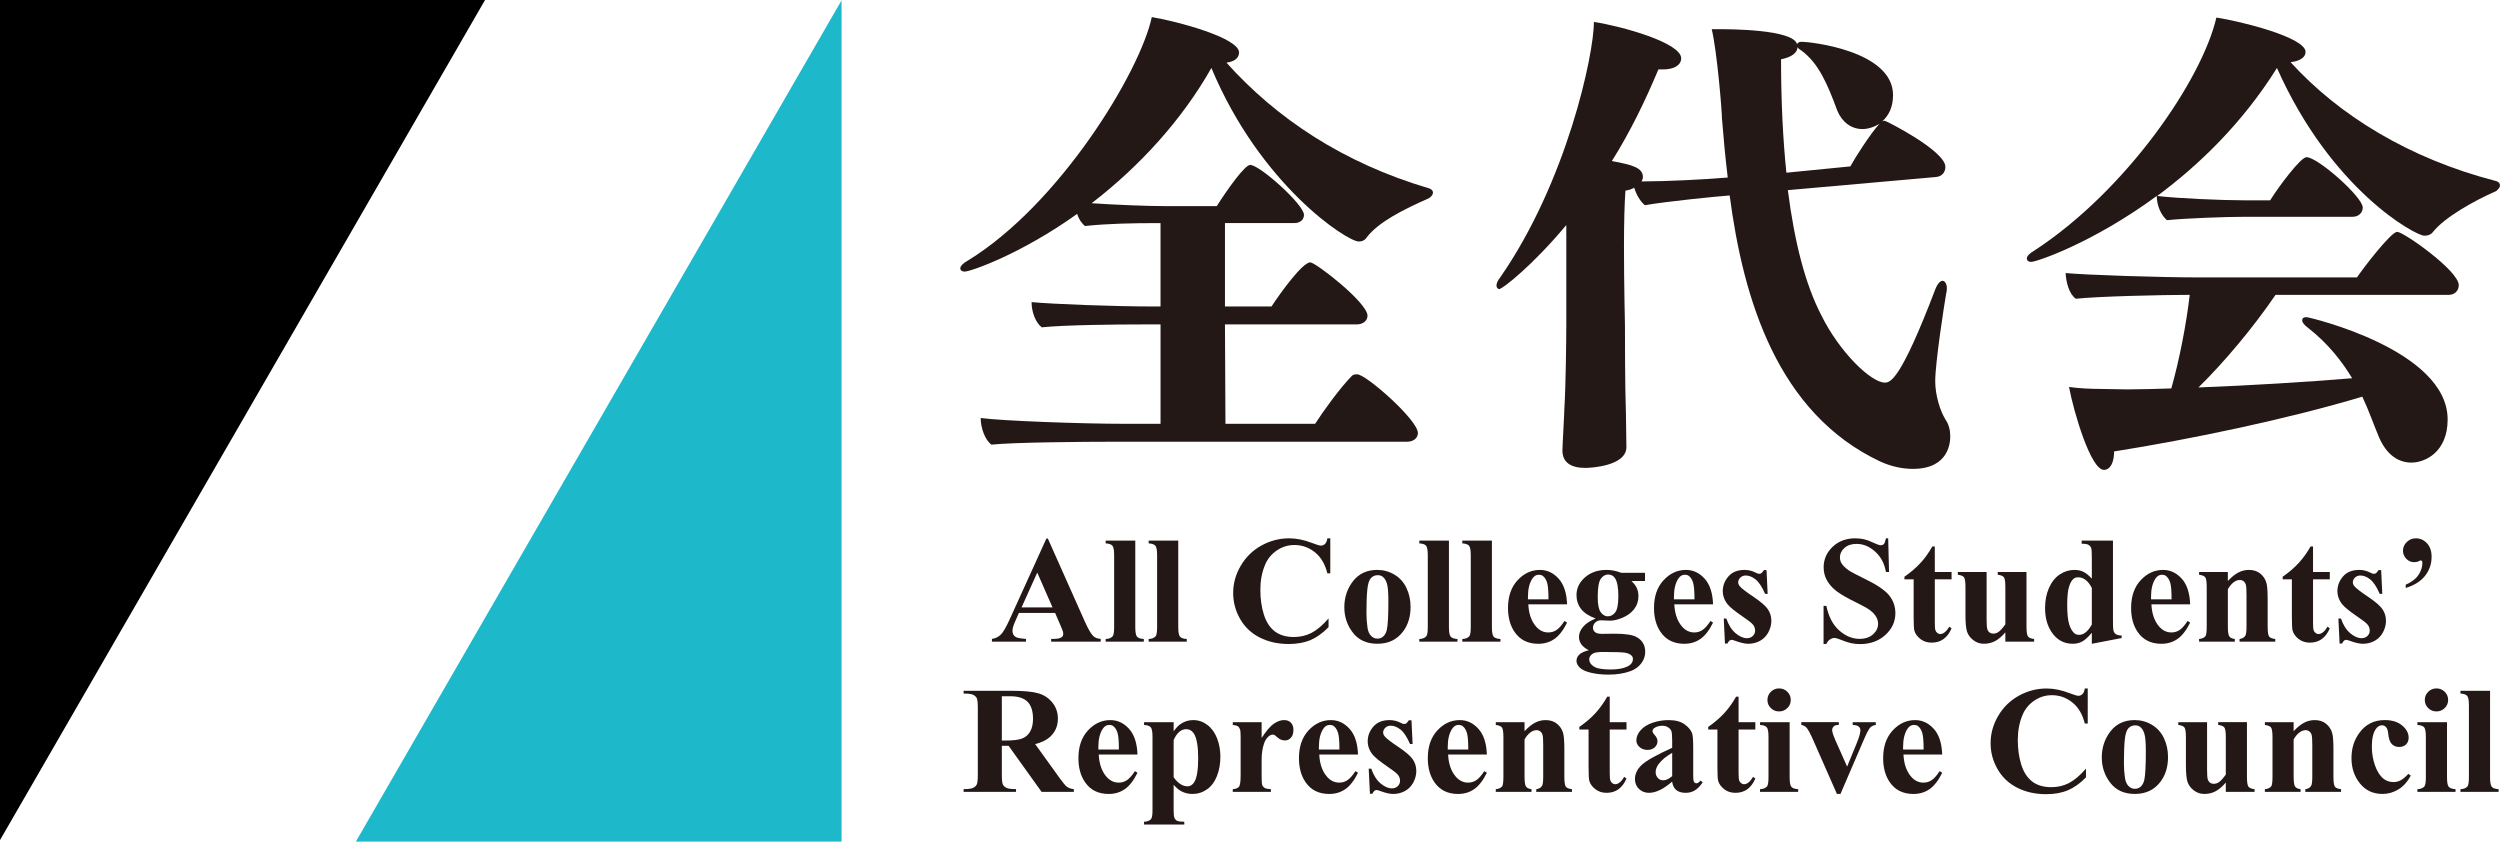 <?xml version="1.0" encoding="UTF-8"?><svg id="_レイヤー_2" xmlns="http://www.w3.org/2000/svg" viewBox="0 0 2145.67 722.3"><defs><style>.cls-1{fill:#1eb8cb;}.cls-2{fill:#231815;}</style></defs><g id="Layer_1"><g><g><polygon points="0 0 0 721.04 416.29 0 0 0"/><polygon class="cls-1" points="722.3 .27 305.44 722.3 722.3 722.3 722.3 .27"/></g><g><g><path class="cls-2" d="M954.44,379.13c-21.64,0-84.05,.42-103.6,2.5-5.41-4.16-9.15-14.15-9.15-22.88,17.89,2.5,87.37,4.99,123.15,4.99h31.21v-85.29h-16.23c-21.64,0-66.16,.42-85.71,2.5-5.41-4.16-8.74-13.31-8.74-21.64,17.89,1.66,69.9,3.74,105.68,3.74h4.99v-71.56h-2.91c-20.81,0-42.86,.42-62,2.5-2.91-2.5-5.41-6.24-6.66-10.4-48.26,34.53-91.53,49.51-96.53,49.51-1.25,0-3.75-.42-3.75-2.91,0-1.66,2.08-4.16,6.66-6.66,78.64-48.26,147.7-161.85,157.69-208.87,22.47,3.75,74.89,17.89,74.89,30.37,0,4.58-3.74,7.9-10.82,8.74,42.86,47.85,100.27,86.13,173.5,107.76,1.67,.42,3.74,1.66,3.74,3.74s-2.08,4.16-3.74,4.99c-21.64,9.57-43.27,20.39-53.26,33.7-1.67,2.5-4.16,3.33-6.66,3.33-9.99,0-84.46-48.26-126.49-148.95-24.96,44.1-61.16,84.05-102.77,116.08,18.31,1.25,46.6,2.5,64.08,2.5h43.27c9.57-14.98,24.13-35.37,28.71-35.37,8.32,0,46.18,34.12,46.18,42.85,0,4.16-3.33,7.07-8.32,7.07h-59.5v71.56h39.94c7.91-12.07,26.63-37.86,33.29-37.86,4.58,0,49.1,34.53,49.1,45.77,0,4.58-4.16,7.49-9.16,7.49h-113.17l.42,85.29h76.97c6.66-10.4,21.63-31.21,31.62-41.19,1.25-1.25,2.91-1.25,4.57-1.25,7.49,0,52.01,39.11,52.01,50.34,0,4.58-4.16,7.49-9.15,7.49h-253.39Z"/><path class="cls-2" d="M1534.45,163.19c5.83,45.35,14.98,80.72,28.71,107.35,15.81,32.04,42.86,57.83,54.51,57.83,4.57,0,13.31-1.25,43.27-79.89,2.08-5.41,4.58-7.49,6.24-7.49s3.75,2.08,3.75,6.24c0,.83,0,2.5-.42,3.74-1.67,9.15-9.57,60.33-9.57,76.14,0,12.07,4.16,25.38,8.74,32.87,2.91,4.16,4.16,9.15,4.16,14.56,0,4.58-.83,27.88-32.04,27.88-9.15,0-18.72-2.08-27.88-6.24-88.62-41.61-117.75-139.8-129.4-228.42-11.65,.83-52.84,4.99-72.81,8.32-4.16-3.33-7.49-9.57-9.16-14.98-2.08,1.25-4.58,2.08-7.49,2.5-.83,10.82-1.25,29.12-1.25,47.85,0,32.87,.83,67.4,.83,67.4,0,9.99,0,52.01,.83,75.73,0,3.74,.42,24.55,.42,29.12,0,16.23-30.37,17.89-35.36,17.89-12.07,0-19.56-4.58-19.56-14.98,0-3.75,1.66-32.04,1.66-35.78,1.25-19.14,1.67-61.58,1.67-71.98v-85.71c-29.13,34.95-54.92,54.92-57.42,54.92-1.66,0-2.5-1.67-2.5-2.91,0-1.66,.83-4.16,2.91-6.66,57.42-82.38,80.72-191.81,80.72-219.68,24.13,3.74,74.89,17.89,74.89,31.2,0,6.24-6.66,9.57-15.39,9.57h-4.16c-10.82,25.8-23.71,52.84-39.94,78.64,17.89,3.33,26.63,5.82,26.63,13.73,0,1.25-.42,2.5-1.25,3.74h2.08c19.14,0,52.42-1.66,71.98-3.33-2.08-17.47-3.74-34.95-4.99-51.18,0-6.24-4.16-57-8.74-76.14h5.41c9.15,0,64.49,0,67.82,12.9,.42-1.25,1.67-2.08,4.16-2.08,6.66,0,78.22,7.49,78.22,45.77,0,10.4-3.75,17.47-9.16,22.47,.83-.42,1.25-.42,2.08-.42,1.25,0,52.01,25.8,52.01,39.53,0,4.16-2.49,8.32-8.32,8.74l-126.9,11.23Zm53.67-20.39c3.75-7.07,17.06-27.88,24.97-36.61-4.58,2.91-9.99,4.58-14.56,4.58-9.57,0-17.48-5.82-21.64-15.81-8.74-23.72-16.23-40.78-30.79-51.59-2.08-1.25-2.91-2.08-3.33-2.91,0,4.58-4.99,8.74-14.15,10.4,0,36.61,1.67,69.07,4.58,97.36l54.92-5.41Z"/><path class="cls-2" d="M1926.4,186.07c-15.39,0-50.76,1.25-66.57,2.91-4.99-4.16-8.74-12.48-8.74-20.8-54.92,40.36-103.19,56.59-107.76,56.59-1.25,0-3.75-.42-3.75-2.91,0-2.08,2.5-4.58,6.24-6.66,79.05-51.59,143.96-146.46,156.44-200.13,21.63,3.33,76.55,17.06,76.55,29.54,0,4.58-4.99,7.91-12.9,8.74,41.61,45.77,101.94,82.8,176,101.94,2.08,.42,3.74,1.66,3.74,4.16,0,1.25-1.66,3.33-3.33,4.58-19.97,8.74-44.52,22.88-54.09,34.95-2.08,2.91-5.41,3.33-7.49,3.33-7.49,0-79.89-39.11-126.49-143.96-29.95,47.85-67.4,83.63-102.77,109.84,17.06,2.08,55.75,3.74,74.89,3.74h22.05c7.49-12.07,26.21-37.03,31.2-37.03,9.57,0,48.26,34.12,48.26,43.27,0,4.16-3.33,7.9-8.74,7.9h-92.78Zm26.63,66.99c-19.56,28.71-44.52,58.25-66.16,79.47,43.69-1.66,91.95-4.58,131.89-7.9-8.74-14.56-20.8-29.96-37.86-43.27-2.91-2.08-4.99-4.58-4.99-6.24,0-2.5,1.66-2.91,3.74-2.91s121.08,27.88,121.08,87.79c0,27.88-19.14,37.03-31.2,37.03s-21.64-7.91-27.46-21.22c-4.16-9.57-8.32-22.05-14.57-35.37-63.66,19.14-147.29,36.61-213.03,47.02,0,9.57-3.33,15.81-8.74,15.81-11.24,0-25.8-49.1-29.95-71.15,8.74,1.25,19.56,1.66,25.79,1.66,7.49,0,15.4,.42,24.13,.42,11.65,0,24.55-.42,37.86-.83,7.07-24.96,12.9-55.34,15.81-80.3h-1.25c-21.63,0-77.39,1.25-96.53,3.33-5.82-4.16-8.32-14.15-8.74-22.05,17.89,1.66,80.3,3.75,116.09,3.75h133.97c4.99-7.49,29.12-39.11,34.53-39.11s52.84,33.29,52.84,45.77c0,4.58-3.33,8.32-8.74,8.32h-148.54Z"/></g><g><path class="cls-2" d="M905.54,526.04h-31.05l-3.69,8.44c-1.21,2.81-1.82,5.14-1.82,6.97,0,2.43,.99,4.22,2.98,5.37,1.17,.68,4.04,1.19,8.62,1.54v2.37h-29.23v-2.37c3.15-.47,5.75-1.76,7.78-3.87,2.03-2.11,4.54-6.47,7.52-13.08l31.44-69.22h1.23l31.7,71.14c3.02,6.74,5.51,10.98,7.45,12.73,1.47,1.32,3.54,2.09,6.22,2.3v2.37h-42.52v-2.37h1.75c3.41,0,5.81-.47,7.2-1.41,.95-.68,1.43-1.66,1.43-2.94,0-.77-.13-1.56-.39-2.37-.09-.38-.74-1.98-1.94-4.8l-4.67-10.81Zm-2.2-4.73l-13.09-29.88-13.48,29.88h26.58Z"/><path class="cls-2" d="M974.38,463.99v74.34c0,4.22,.5,6.92,1.49,8.09,.99,1.17,2.94,1.84,5.83,2.01v2.3h-32.73v-2.3c2.68-.08,4.67-.85,5.96-2.3,.86-.98,1.3-3.58,1.3-7.8v-61.93c0-4.18-.5-6.86-1.49-8.03-.99-1.17-2.92-1.84-5.77-2.02v-2.37h25.41Z"/><path class="cls-2" d="M1011.26,463.99v74.34c0,4.22,.5,6.92,1.49,8.09,.99,1.17,2.94,1.84,5.83,2.01v2.3h-32.73v-2.3c2.68-.08,4.67-.85,5.96-2.3,.86-.98,1.3-3.58,1.3-7.8v-61.93c0-4.18-.5-6.86-1.49-8.03-.99-1.17-2.92-1.84-5.77-2.02v-2.37h25.41Z"/><path class="cls-2" d="M1141.75,462.01v30.07h-2.53c-1.9-7.85-5.44-13.86-10.63-18.04-5.18-4.18-11.06-6.27-17.63-6.27-5.49,0-10.52,1.56-15.1,4.67-4.58,3.11-7.93,7.19-10.05,12.22-2.72,6.44-4.08,13.61-4.08,21.5s.99,14.83,2.98,21.21c1.99,6.38,5.1,11.19,9.33,14.46,4.23,3.26,9.72,4.89,16.46,4.89,5.53,0,10.6-1.19,15.2-3.58,4.6-2.39,9.45-6.5,14.55-12.35v7.48c-4.93,5.08-10.06,8.75-15.39,11.04-5.34,2.28-11.57,3.42-18.7,3.42-9.38,0-17.71-1.86-24.99-5.57-7.28-3.71-12.9-9.04-16.85-15.99-3.95-6.95-5.93-14.35-5.93-22.2,0-8.27,2.19-16.12,6.58-23.54,4.39-7.42,10.31-13.18,17.76-17.27,7.45-4.09,15.37-6.14,23.76-6.14,6.18,0,12.7,1.32,19.58,3.97,3.98,1.54,6.5,2.3,7.58,2.3,1.38,0,2.58-.5,3.6-1.5,1.01-1,1.67-2.59,1.98-4.77h2.53Z"/><path class="cls-2" d="M1182.06,489.13c5.27,0,10.18,1.34,14.71,4.03,4.54,2.69,7.98,6.5,10.34,11.45,2.35,4.95,3.53,10.36,3.53,16.25,0,8.49-2.18,15.59-6.55,21.3-5.27,6.91-12.55,10.36-21.84,10.36s-16.14-3.16-21.07-9.47c-4.93-6.31-7.39-13.63-7.39-21.94s2.52-16.05,7.55-22.42c5.03-6.38,11.94-9.56,20.71-9.56Zm.26,4.54c-2.2,0-4.09,.82-5.67,2.46-1.58,1.64-2.61,4.88-3.11,9.72-.5,4.84-.75,11.57-.75,20.18,0,4.56,.3,8.83,.91,12.8,.48,3.03,1.49,5.33,3.05,6.91,1.56,1.58,3.33,2.37,5.32,2.37s3.57-.53,4.86-1.6c1.69-1.45,2.81-3.47,3.37-6.08,.86-4.05,1.3-12.24,1.3-24.57,0-7.25-.41-12.23-1.23-14.94-.82-2.71-2.03-4.68-3.63-5.92-1.12-.9-2.59-1.34-4.41-1.34Z"/><path class="cls-2" d="M1243.58,463.99v74.34c0,4.22,.5,6.92,1.49,8.09,.99,1.17,2.94,1.84,5.83,2.01v2.3h-32.74v-2.3c2.68-.08,4.67-.85,5.96-2.3,.86-.98,1.3-3.58,1.3-7.8v-61.93c0-4.18-.5-6.86-1.49-8.03-.99-1.17-2.92-1.84-5.77-2.02v-2.37h25.41Z"/><path class="cls-2" d="M1280.46,463.99v74.34c0,4.22,.5,6.92,1.49,8.09,.99,1.17,2.94,1.84,5.83,2.01v2.3h-32.73v-2.3c2.68-.08,4.67-.85,5.96-2.3,.86-.98,1.3-3.58,1.3-7.8v-61.93c0-4.18-.5-6.86-1.49-8.03-.99-1.17-2.92-1.84-5.77-2.02v-2.37h25.41Z"/><path class="cls-2" d="M1344.96,518.69h-33.25c.39,7.93,2.53,14.2,6.42,18.81,2.98,3.54,6.57,5.31,10.76,5.31,2.59,0,4.95-.71,7.07-2.14,2.12-1.43,4.39-4,6.81-7.71l2.2,1.41c-3.28,6.61-6.91,11.29-10.89,14.04-3.98,2.75-8.58,4.13-13.81,4.13-8.99,0-15.8-3.41-20.42-10.24-3.72-5.5-5.57-12.32-5.57-20.47,0-9.98,2.73-17.92,8.2-23.83,5.47-5.91,11.87-8.86,19.22-8.86,6.14,0,11.46,2.48,15.98,7.45,4.52,4.97,6.95,12.34,7.29,22.1Zm-15.95-4.29c0-6.87-.38-11.58-1.13-14.14-.76-2.56-1.93-4.5-3.53-5.82-.91-.77-2.12-1.15-3.63-1.15-2.25,0-4.08,1.09-5.51,3.26-2.55,3.8-3.82,9-3.82,15.61v2.24h17.63Z"/><path class="cls-2" d="M1391.44,491.62h20.42v7.04h-11.6c2.12,2.09,3.59,3.99,4.41,5.69,1.04,2.3,1.56,4.71,1.56,7.23,0,4.27-1.2,7.96-3.6,11.1-2.4,3.13-5.66,5.59-9.79,7.36-4.13,1.77-7.79,2.66-10.99,2.66-.26,0-2.85-.11-7.78-.32-1.94,0-3.58,.63-4.89,1.89-1.32,1.26-1.98,2.76-1.98,4.51,0,1.54,.59,2.79,1.78,3.77,1.19,.98,3.12,1.47,5.8,1.47l11.21-.13c9.07,0,15.32,.98,18.73,2.94,4.88,2.73,7.32,6.93,7.32,12.6,0,3.62-1.12,6.92-3.37,9.88-2.25,2.96-5.21,5.15-8.88,6.56-5.57,2.09-11.99,3.14-19.25,3.14-5.45,0-10.42-.52-14.91-1.57-4.49-1.05-7.71-2.49-9.66-4.35-1.94-1.86-2.92-3.81-2.92-5.85s.75-3.72,2.24-5.28c1.49-1.56,4.27-2.87,8.33-3.93-5.62-2.73-8.43-6.53-8.43-11.39,0-2.94,1.14-5.8,3.44-8.57,2.29-2.77,5.92-5.18,10.89-7.23-5.79-2.09-9.98-4.84-12.58-8.25-2.59-3.41-3.89-7.36-3.89-11.84,0-5.84,2.42-10.91,7.26-15.19,4.84-4.29,11.06-6.43,18.67-6.43,4.02,0,8.17,.83,12.45,2.49Zm-15.04,67.94c-4.41,0-7.32,.36-8.75,1.09-2.46,1.32-3.69,3.11-3.69,5.37s1.27,4.15,3.82,5.92c2.55,1.77,7.35,2.66,14.39,2.66,6.01,0,10.73-.79,14.16-2.37,3.44-1.58,5.15-3.8,5.15-6.65,0-1.07-.32-1.96-.97-2.69-1.17-1.28-2.93-2.15-5.28-2.62-2.36-.47-8.63-.7-18.83-.7Zm3.82-66.47c-2.51,0-4.62,1.25-6.35,3.74-1.73,2.49-2.59,7.67-2.59,15.51,0,6.36,.85,10.72,2.56,13.08,1.71,2.37,3.73,3.55,6.06,3.55,2.59,0,4.75-1.17,6.48-3.52,1.73-2.35,2.59-6.91,2.59-13.69,0-7.63-.97-12.84-2.92-15.61-1.38-2.05-3.33-3.07-5.83-3.07Z"/><path class="cls-2" d="M1470.26,518.69h-33.25c.39,7.93,2.53,14.2,6.42,18.81,2.98,3.54,6.57,5.31,10.76,5.31,2.59,0,4.95-.71,7.07-2.14,2.12-1.43,4.39-4,6.81-7.71l2.2,1.41c-3.28,6.61-6.91,11.29-10.89,14.04-3.98,2.75-8.58,4.13-13.81,4.13-8.99,0-15.8-3.41-20.42-10.24-3.72-5.5-5.57-12.32-5.57-20.47,0-9.98,2.73-17.92,8.2-23.83,5.47-5.91,11.87-8.86,19.22-8.86,6.14,0,11.46,2.48,15.98,7.45,4.52,4.97,6.95,12.34,7.29,22.1Zm-15.95-4.29c0-6.87-.38-11.58-1.13-14.14-.76-2.56-1.93-4.5-3.53-5.82-.91-.77-2.12-1.15-3.63-1.15-2.25,0-4.08,1.09-5.51,3.26-2.55,3.8-3.82,9-3.82,15.61v2.24h17.63Z"/><path class="cls-2" d="M1516.15,489.26l.97,20.41h-2.2c-2.64-6.06-5.37-10.19-8.2-12.41-2.83-2.22-5.65-3.33-8.46-3.33-1.77,0-3.28,.59-4.54,1.76-1.25,1.17-1.88,2.53-1.88,4.06,0,1.15,.43,2.26,1.3,3.33,1.38,1.75,5.25,4.74,11.6,8.99,6.35,4.24,10.53,7.85,12.54,10.81,2.01,2.97,3.01,6.28,3.01,9.95,0,3.33-.84,6.59-2.53,9.79-1.69,3.2-4.06,5.65-7.13,7.36-3.07,1.7-6.46,2.56-10.18,2.56-2.9,0-6.76-.9-11.6-2.69-1.3-.47-2.18-.7-2.66-.7-1.43,0-2.61,1.07-3.57,3.2h-2.14l-1.04-21.5h2.2c1.95,5.63,4.61,9.85,8.01,12.67,3.39,2.81,6.6,4.22,9.63,4.22,2.07,0,3.77-.63,5.09-1.89,1.32-1.26,1.98-2.78,1.98-4.57,0-2.05-.65-3.82-1.94-5.31-1.3-1.49-4.19-3.75-8.69-6.78-6.61-4.52-10.89-7.97-12.83-10.36-2.85-3.5-4.28-7.36-4.28-11.58,0-4.61,1.61-8.77,4.83-12.51,3.22-3.73,7.88-5.6,13.97-5.6,3.28,0,6.46,.79,9.53,2.37,1.17,.64,2.12,.96,2.85,.96,.78,0,1.4-.16,1.88-.48,.47-.32,1.23-1.23,2.27-2.72h2.2Z"/><path class="cls-2" d="M1620.58,462.01l.71,28.92h-2.66c-1.25-7.25-4.33-13.08-9.24-17.5-4.91-4.41-10.21-6.62-15.91-6.62-4.41,0-7.9,1.16-10.47,3.49-2.57,2.32-3.86,5-3.86,8.03,0,1.92,.45,3.63,1.36,5.12,1.25,2.01,3.26,3.99,6.03,5.95,2.03,1.41,6.72,3.9,14.07,7.48,10.28,4.99,17.22,9.7,20.81,14.14,3.54,4.44,5.32,9.51,5.32,15.23,0,7.25-2.86,13.49-8.59,18.71-5.73,5.22-13,7.84-21.81,7.84-2.77,0-5.38-.28-7.84-.83-2.46-.55-5.55-1.6-9.27-3.14-2.07-.85-3.78-1.28-5.12-1.28-1.12,0-2.31,.43-3.57,1.28-1.25,.85-2.27,2.15-3.05,3.9h-2.4v-32.75h2.4c1.9,9.21,5.56,16.24,10.99,21.08,5.42,4.84,11.27,7.26,17.53,7.26,4.84,0,8.7-1.3,11.57-3.9,2.87-2.6,4.31-5.63,4.31-9.08,0-2.05-.55-4.03-1.65-5.95-1.1-1.92-2.78-3.74-5.02-5.47-2.25-1.73-6.22-3.98-11.93-6.75-7.99-3.88-13.74-7.19-17.24-9.92-3.5-2.73-6.19-5.78-8.07-9.15-1.88-3.37-2.82-7.08-2.82-11.13,0-6.91,2.57-12.8,7.71-17.66,5.14-4.86,11.62-7.29,19.45-7.29,2.85,0,5.62,.34,8.3,1.02,2.03,.51,4.51,1.46,7.42,2.85,2.92,1.39,4.96,2.08,6.13,2.08s2.01-.34,2.66-1.02c.65-.68,1.25-2.32,1.81-4.93h1.95Z"/><path class="cls-2" d="M1660.58,469.04v21.88h14.39v6.33h-14.39v36.91c0,3.45,.16,5.68,.49,6.68,.32,1,.9,1.81,1.72,2.43,.82,.62,1.58,.93,2.27,.93,2.81,0,5.47-2.11,7.97-6.33l1.94,1.41c-3.5,8.19-9.18,12.28-17.05,12.28-3.85,0-7.1-1.06-9.76-3.17-2.66-2.11-4.35-4.47-5.09-7.07-.43-1.45-.65-5.37-.65-11.77v-32.31h-7.91v-2.24c5.45-3.8,10.08-7.78,13.9-11.96,3.82-4.18,7.16-8.85,10.01-14.01h2.14Z"/><path class="cls-2" d="M1739.27,490.92v46.83c0,4.56,.43,7.41,1.3,8.54,.86,1.13,2.61,1.84,5.25,2.14v2.3h-24.7v-8c-2.9,3.41-5.79,5.9-8.69,7.45-2.9,1.56-6.14,2.33-9.72,2.33s-6.45-1.04-9.11-3.1c-2.66-2.07-4.44-4.49-5.35-7.26-.91-2.77-1.36-7.61-1.36-14.52v-23.73c0-4.52-.42-7.33-1.26-8.44-.84-1.11-2.6-1.83-5.28-2.17v-2.37h24.7v40.88c0,4.27,.2,7.02,.62,8.25,.41,1.24,1.06,2.17,1.95,2.81,.89,.64,1.91,.96,3.08,.96,1.56,0,2.96-.41,4.21-1.22,1.73-1.11,3.8-3.35,6.22-6.72v-31.99c0-4.52-.42-7.33-1.26-8.44-.84-1.11-2.6-1.83-5.28-2.17v-2.37h24.7Z"/><path class="cls-2" d="M1813.49,463.99v68.84c0,4.65,.13,7.4,.39,8.25,.35,1.41,1,2.45,1.98,3.14,.97,.68,2.67,1.11,5.09,1.28v2.11l-25.6,4.93v-9.47c-3.07,3.67-5.8,6.16-8.2,7.48-2.4,1.32-5.11,1.98-8.14,1.98-7.74,0-13.85-3.41-18.34-10.24-3.63-5.54-5.45-12.35-5.45-20.41,0-6.44,1.12-12.21,3.37-17.3,2.25-5.1,5.33-8.95,9.24-11.55,3.91-2.6,8.11-3.9,12.61-3.9,2.89,0,5.47,.55,7.71,1.66,2.25,1.11,4.65,3.05,7.2,5.82v-18.04c0-4.56-.19-7.31-.58-8.25-.52-1.24-1.3-2.15-2.33-2.75-1.04-.6-2.98-.9-5.83-.9v-2.69h26.9Zm-18.15,40.56c-3.2-6.06-7.11-9.08-11.73-9.08-1.6,0-2.92,.43-3.95,1.28-1.6,1.32-2.91,3.65-3.92,6.97-1.02,3.33-1.52,8.42-1.52,15.29,0,7.55,.56,13.14,1.69,16.76,1.12,3.63,2.66,6.25,4.6,7.87,.99,.81,2.35,1.22,4.08,1.22,3.8,0,7.39-2.94,10.76-8.83v-31.47Z"/><path class="cls-2" d="M1879.74,518.69h-33.25c.39,7.93,2.53,14.2,6.42,18.81,2.98,3.54,6.57,5.31,10.76,5.31,2.59,0,4.95-.71,7.07-2.14,2.12-1.43,4.39-4,6.81-7.71l2.2,1.41c-3.28,6.61-6.91,11.29-10.89,14.04-3.98,2.75-8.58,4.13-13.81,4.13-8.99,0-15.8-3.41-20.42-10.24-3.72-5.5-5.57-12.32-5.57-20.47,0-9.98,2.73-17.92,8.2-23.83,5.47-5.91,11.87-8.86,19.22-8.86,6.14,0,11.46,2.48,15.98,7.45,4.52,4.97,6.95,12.34,7.29,22.1Zm-15.95-4.29c0-6.87-.38-11.58-1.13-14.14-.76-2.56-1.93-4.5-3.53-5.82-.91-.77-2.12-1.15-3.63-1.15-2.25,0-4.08,1.09-5.51,3.26-2.55,3.8-3.82,9-3.82,15.61v2.24h17.63Z"/><path class="cls-2" d="M1912.08,490.92v7.74c3.11-3.33,6.09-5.75,8.95-7.26,2.85-1.51,5.92-2.27,9.21-2.27,3.93,0,7.19,1.08,9.79,3.23,2.59,2.15,4.32,4.83,5.19,8.03,.69,2.43,1.04,7.1,1.04,14.01v23.29c0,4.61,.42,7.48,1.26,8.6,.84,1.13,2.6,1.84,5.28,2.14v2.3h-30.66v-2.3c2.29-.3,3.93-1.24,4.93-2.81,.69-1.07,1.04-3.71,1.04-7.93v-26.61c0-4.9-.19-8-.58-9.28-.39-1.28-1.05-2.27-1.98-2.97-.93-.7-1.96-1.06-3.08-1.06-3.72,0-7.17,2.62-10.37,7.87v32.05c0,4.48,.42,7.32,1.26,8.51,.84,1.19,2.41,1.94,4.7,2.24v2.3h-30.66v-2.3c2.55-.26,4.36-1.07,5.45-2.43,.73-.94,1.1-3.71,1.1-8.32v-33.78c0-4.52-.42-7.33-1.26-8.44-.84-1.11-2.6-1.83-5.28-2.17v-2.37h24.7Z"/><path class="cls-2" d="M1985.2,469.04v21.88h14.39v6.33h-14.39v36.91c0,3.45,.16,5.68,.49,6.68,.32,1,.9,1.81,1.72,2.43,.82,.62,1.58,.93,2.27,.93,2.81,0,5.47-2.11,7.97-6.33l1.94,1.41c-3.5,8.19-9.18,12.28-17.05,12.28-3.85,0-7.1-1.06-9.76-3.17-2.66-2.11-4.35-4.47-5.09-7.07-.43-1.45-.65-5.37-.65-11.77v-32.31h-7.91v-2.24c5.45-3.8,10.08-7.78,13.9-11.96,3.82-4.18,7.16-8.85,10.01-14.01h2.14Z"/><path class="cls-2" d="M2043.67,489.26l.97,20.41h-2.2c-2.64-6.06-5.37-10.19-8.2-12.41-2.83-2.22-5.65-3.33-8.46-3.33-1.77,0-3.28,.59-4.54,1.76-1.25,1.17-1.88,2.53-1.88,4.06,0,1.15,.43,2.26,1.3,3.33,1.38,1.75,5.25,4.74,11.6,8.99,6.35,4.24,10.53,7.85,12.54,10.81,2.01,2.97,3.01,6.28,3.01,9.95,0,3.33-.84,6.59-2.53,9.79-1.69,3.2-4.06,5.65-7.13,7.36-3.07,1.7-6.46,2.56-10.18,2.56-2.9,0-6.76-.9-11.6-2.69-1.3-.47-2.18-.7-2.66-.7-1.43,0-2.61,1.07-3.57,3.2h-2.14l-1.04-21.5h2.2c1.95,5.63,4.61,9.85,8.01,12.67,3.39,2.81,6.6,4.22,9.63,4.22,2.07,0,3.77-.63,5.09-1.89,1.32-1.26,1.98-2.78,1.98-4.57,0-2.05-.65-3.82-1.94-5.31-1.3-1.49-4.19-3.75-8.69-6.78-6.61-4.52-10.89-7.97-12.83-10.36-2.85-3.5-4.28-7.36-4.28-11.58,0-4.61,1.61-8.77,4.83-12.51,3.22-3.73,7.88-5.6,13.97-5.6,3.28,0,6.46,.79,9.53,2.37,1.17,.64,2.12,.96,2.85,.96,.78,0,1.4-.16,1.88-.48,.47-.32,1.23-1.23,2.27-2.72h2.2Z"/><path class="cls-2" d="M2064.74,504.61v-2.81c5.01-2.13,8.65-4.89,10.92-8.28,2.27-3.39,3.4-6.88,3.4-10.46,0-.68-.15-1.22-.45-1.6-.3-.34-.61-.51-.91-.51-.26,0-.65,.15-1.17,.45-1.25,.73-2.81,1.09-4.67,1.09-2.55,0-4.76-.98-6.64-2.94-1.88-1.96-2.82-4.26-2.82-6.91,0-2.81,1.08-5.29,3.24-7.42,2.16-2.13,4.77-3.2,7.84-3.2,3.72,0,6.89,1.42,9.53,4.25,2.64,2.84,3.95,6.73,3.95,11.67,0,6.1-1.87,11.52-5.61,16.25-3.74,4.73-9.28,8.21-16.63,10.43Z"/><path class="cls-2" d="M859.84,640.1v24.31c0,4.69,.29,7.64,.88,8.86,.58,1.22,1.61,2.19,3.08,2.91,1.47,.73,4.21,1.09,8.23,1.09v2.37h-44.99v-2.37c4.06,0,6.82-.37,8.26-1.12,1.45-.75,2.46-1.72,3.05-2.91,.58-1.19,.88-4.14,.88-8.83v-56.3c0-4.69-.29-7.65-.88-8.86-.58-1.22-1.61-2.18-3.08-2.91-1.47-.72-4.21-1.09-8.23-1.09v-2.37h40.84c10.63,0,18.41,.73,23.34,2.18,4.93,1.45,8.95,4.13,12.06,8.03,3.11,3.9,4.67,8.48,4.67,13.72,0,6.4-2.33,11.69-7,15.86-2.98,2.64-7.15,4.63-12.51,5.95l21.13,29.36c2.77,3.8,4.73,6.16,5.9,7.1,1.77,1.32,3.82,2.05,6.16,2.18v2.37h-27.68l-28.33-39.54h-5.77Zm0-42.54v38h3.69c6.01,0,10.5-.54,13.48-1.63,2.98-1.09,5.33-3.05,7.03-5.89,1.71-2.84,2.56-6.54,2.56-11.1,0-6.61-1.57-11.49-4.7-14.65-3.13-3.16-8.18-4.73-15.14-4.73h-6.94Z"/><path class="cls-2" d="M976.26,647.58h-33.25c.39,7.93,2.53,14.2,6.42,18.81,2.98,3.54,6.57,5.31,10.76,5.31,2.59,0,4.95-.71,7.07-2.14,2.12-1.43,4.39-4,6.81-7.71l2.2,1.41c-3.28,6.61-6.91,11.29-10.89,14.04-3.98,2.75-8.58,4.13-13.81,4.13-8.99,0-15.8-3.41-20.42-10.24-3.72-5.5-5.57-12.32-5.57-20.47,0-9.98,2.73-17.92,8.2-23.83,5.47-5.91,11.87-8.86,19.22-8.86,6.14,0,11.46,2.48,15.98,7.45,4.52,4.97,6.95,12.34,7.29,22.1Zm-15.95-4.29c0-6.87-.38-11.58-1.13-14.14-.76-2.56-1.93-4.5-3.53-5.82-.91-.77-2.12-1.15-3.63-1.15-2.25,0-4.08,1.09-5.51,3.26-2.55,3.8-3.82,9-3.82,15.61v2.24h17.63Z"/><path class="cls-2" d="M1007.3,673.55v22.26c0,3.07,.25,5.16,.75,6.27,.5,1.11,1.26,1.92,2.3,2.43,1.04,.51,3.07,.77,6.09,.77v2.37h-34.55v-2.37c2.68-.09,4.67-.83,5.96-2.24,.86-.98,1.3-3.52,1.3-7.61v-63.14c0-4.22-.5-6.92-1.49-8.09-.99-1.17-2.92-1.84-5.77-2.01v-2.37h25.41v7.87c2.12-3.07,4.28-5.29,6.48-6.65,3.15-2,6.59-3.01,10.31-3.01,4.45,0,8.5,1.39,12.15,4.16,3.65,2.77,6.43,6.6,8.33,11.48,1.9,4.88,2.85,10.14,2.85,15.77,0,6.06-.98,11.59-2.95,16.6-1.97,5.01-4.82,8.83-8.56,11.45-3.74,2.62-7.9,3.94-12.48,3.94-3.33,0-6.44-.73-9.33-2.18-2.16-1.11-4.43-3.01-6.81-5.69Zm0-6.46c3.72,5.2,7.69,7.8,11.93,7.8,2.33,0,4.26-1.22,5.77-3.65,2.25-3.58,3.37-10.41,3.37-20.47s-1.23-17.38-3.7-21.18c-1.64-2.52-3.85-3.77-6.61-3.77-4.37,0-7.95,3.11-10.76,9.34v31.92Z"/><path class="cls-2" d="M1082.82,619.82v13.56c4.02-6.18,7.54-10.29,10.57-12.32,3.02-2.03,5.94-3.04,8.75-3.04,2.42,0,4.35,.74,5.8,2.21,1.45,1.47,2.17,3.55,2.17,6.24,0,2.86-.7,5.08-2.11,6.65-1.41,1.58-3.1,2.37-5.09,2.37-2.29,0-4.28-.72-5.96-2.17-1.69-1.45-2.68-2.26-2.98-2.43-.43-.26-.93-.38-1.49-.38-1.25,0-2.44,.47-3.57,1.41-1.77,1.45-3.11,3.52-4.02,6.21-1.38,4.14-2.07,8.7-2.07,13.69v13.75l.06,3.58c0,2.43,.15,3.99,.45,4.67,.52,1.15,1.29,1.99,2.3,2.53,1.02,.53,2.73,.86,5.15,.99v2.3h-32.73v-2.3c2.64-.21,4.42-.93,5.35-2.14,.93-1.22,1.39-4.42,1.39-9.63v-33.07c0-3.41-.17-5.59-.52-6.53-.43-1.19-1.06-2.07-1.88-2.62-.82-.55-2.27-.94-4.34-1.15v-2.37h24.76Z"/><path class="cls-2" d="M1165.53,647.58h-33.25c.39,7.93,2.53,14.2,6.42,18.81,2.98,3.54,6.57,5.31,10.76,5.31,2.59,0,4.95-.71,7.07-2.14,2.12-1.43,4.38-4,6.81-7.71l2.2,1.41c-3.29,6.61-6.92,11.29-10.89,14.04-3.98,2.75-8.58,4.13-13.81,4.13-8.99,0-15.8-3.41-20.42-10.24-3.72-5.5-5.57-12.32-5.57-20.47,0-9.98,2.73-17.92,8.2-23.83,5.47-5.91,11.87-8.86,19.22-8.86,6.14,0,11.46,2.48,15.98,7.45,4.52,4.97,6.95,12.34,7.29,22.1Zm-15.95-4.29c0-6.87-.38-11.58-1.13-14.14-.76-2.56-1.93-4.5-3.53-5.82-.91-.77-2.12-1.15-3.63-1.15-2.25,0-4.08,1.09-5.51,3.26-2.55,3.8-3.82,9-3.82,15.61v2.24h17.63Z"/><path class="cls-2" d="M1211.43,618.15l.97,20.41h-2.2c-2.64-6.06-5.37-10.19-8.2-12.41-2.83-2.22-5.65-3.33-8.46-3.33-1.77,0-3.28,.59-4.54,1.76-1.25,1.17-1.88,2.53-1.88,4.06,0,1.15,.43,2.26,1.3,3.33,1.38,1.75,5.25,4.74,11.6,8.99,6.35,4.24,10.53,7.85,12.54,10.81,2.01,2.97,3.01,6.28,3.01,9.95,0,3.33-.84,6.59-2.53,9.79-1.69,3.2-4.06,5.65-7.13,7.36-3.07,1.7-6.46,2.56-10.18,2.56-2.9,0-6.76-.9-11.6-2.69-1.3-.47-2.18-.7-2.66-.7-1.43,0-2.61,1.07-3.57,3.2h-2.14l-1.04-21.5h2.2c1.94,5.63,4.61,9.85,8,12.67,3.39,2.81,6.6,4.22,9.63,4.22,2.07,0,3.77-.63,5.09-1.89,1.32-1.26,1.98-2.78,1.98-4.57,0-2.05-.65-3.82-1.94-5.31-1.3-1.49-4.19-3.75-8.69-6.78-6.61-4.52-10.89-7.97-12.84-10.36-2.85-3.5-4.28-7.36-4.28-11.58,0-4.61,1.61-8.77,4.83-12.51,3.22-3.73,7.88-5.6,13.97-5.6,3.28,0,6.46,.79,9.53,2.37,1.17,.64,2.12,.96,2.85,.96,.78,0,1.4-.16,1.88-.48,.47-.32,1.23-1.23,2.27-2.72h2.2Z"/><path class="cls-2" d="M1276.12,647.58h-33.25c.39,7.93,2.53,14.2,6.42,18.81,2.98,3.54,6.57,5.31,10.76,5.31,2.59,0,4.95-.71,7.07-2.14,2.12-1.43,4.38-4,6.81-7.71l2.2,1.41c-3.28,6.61-6.92,11.29-10.89,14.04-3.98,2.75-8.58,4.13-13.81,4.13-8.99,0-15.8-3.41-20.42-10.24-3.72-5.5-5.57-12.32-5.57-20.47,0-9.98,2.73-17.92,8.2-23.83,5.47-5.91,11.87-8.86,19.22-8.86,6.14,0,11.46,2.48,15.98,7.45,4.52,4.97,6.95,12.34,7.29,22.1Zm-15.95-4.29c0-6.87-.38-11.58-1.13-14.14-.76-2.56-1.93-4.5-3.53-5.82-.91-.77-2.12-1.15-3.63-1.15-2.25,0-4.08,1.09-5.51,3.26-2.55,3.8-3.82,9-3.82,15.61v2.24h17.63Z"/><path class="cls-2" d="M1308.46,619.82v7.74c3.11-3.33,6.09-5.75,8.95-7.26,2.85-1.51,5.92-2.27,9.21-2.27,3.93,0,7.19,1.08,9.79,3.23,2.59,2.15,4.32,4.83,5.19,8.03,.69,2.43,1.04,7.1,1.04,14.01v23.29c0,4.61,.42,7.48,1.26,8.6,.84,1.13,2.6,1.84,5.28,2.14v2.3h-30.66v-2.3c2.29-.3,3.93-1.24,4.93-2.81,.69-1.07,1.04-3.71,1.04-7.93v-26.61c0-4.9-.19-8-.58-9.28-.39-1.28-1.05-2.27-1.98-2.97-.93-.7-1.96-1.06-3.08-1.06-3.72,0-7.17,2.62-10.37,7.87v32.05c0,4.48,.42,7.32,1.26,8.51,.84,1.19,2.41,1.94,4.7,2.24v2.3h-30.66v-2.3c2.55-.26,4.36-1.07,5.45-2.43,.73-.94,1.1-3.71,1.1-8.32v-33.78c0-4.52-.42-7.33-1.26-8.44-.84-1.11-2.6-1.83-5.28-2.17v-2.37h24.7Z"/><path class="cls-2" d="M1381.58,597.94v21.88h14.39v6.33h-14.39v36.91c0,3.45,.16,5.68,.49,6.68,.32,1,.9,1.81,1.72,2.43,.82,.62,1.58,.93,2.27,.93,2.81,0,5.47-2.11,7.97-6.33l1.94,1.41c-3.5,8.19-9.18,12.28-17.05,12.28-3.85,0-7.1-1.06-9.76-3.17-2.66-2.11-4.35-4.47-5.09-7.07-.43-1.45-.65-5.37-.65-11.77v-32.31h-7.91v-2.24c5.45-3.8,10.08-7.78,13.9-11.96,3.82-4.18,7.16-8.85,10.01-14.01h2.14Z"/><path class="cls-2" d="M1435.19,670.8c-7.39,6.44-14.02,9.66-19.9,9.66-3.46,0-6.33-1.12-8.62-3.36-2.29-2.24-3.44-5.04-3.44-8.41,0-4.56,1.99-8.67,5.96-12.32,3.98-3.65,12.64-8.5,25.99-14.55v-6.01c0-4.52-.25-7.37-.75-8.54-.5-1.17-1.44-2.2-2.82-3.07-1.38-.87-2.94-1.31-4.67-1.31-2.81,0-5.12,.62-6.94,1.86-1.12,.77-1.69,1.66-1.69,2.69,0,.9,.6,2.01,1.81,3.33,1.64,1.83,2.46,3.6,2.46,5.31,0,2.09-.79,3.87-2.37,5.34-1.58,1.47-3.64,2.21-6.19,2.21-2.72,0-5-.81-6.84-2.43-1.84-1.62-2.75-3.52-2.75-5.69,0-3.07,1.23-6,3.69-8.8,2.46-2.79,5.9-4.94,10.31-6.43,4.41-1.49,8.99-2.24,13.74-2.24,5.75,0,10.3,1.21,13.64,3.61,3.35,2.41,5.52,5.02,6.51,7.84,.61,1.79,.91,5.91,.91,12.35v23.22c0,2.73,.11,4.45,.32,5.15,.22,.7,.54,1.23,.97,1.57,.43,.34,.93,.51,1.49,.51,1.12,0,2.27-.79,3.44-2.37l1.94,1.53c-2.16,3.16-4.4,5.45-6.71,6.88-2.31,1.43-4.94,2.14-7.88,2.14-3.46,0-6.16-.8-8.1-2.4-1.94-1.6-3.13-4.02-3.57-7.26Zm0-4.67v-20.02c-5.23,3.03-9.12,6.27-11.67,9.72-1.69,2.3-2.53,4.63-2.53,6.97,0,1.96,.71,3.69,2.14,5.18,1.08,1.15,2.59,1.73,4.54,1.73,2.16,0,4.67-1.19,7.52-3.58Z"/><path class="cls-2" d="M1492.17,597.94v21.88h14.39v6.33h-14.39v36.91c0,3.45,.16,5.68,.49,6.68,.32,1,.9,1.81,1.72,2.43,.82,.62,1.58,.93,2.27,.93,2.81,0,5.47-2.11,7.97-6.33l1.94,1.41c-3.5,8.19-9.18,12.28-17.05,12.28-3.85,0-7.1-1.06-9.76-3.17-2.66-2.11-4.35-4.47-5.09-7.07-.43-1.45-.65-5.37-.65-11.77v-32.31h-7.91v-2.24c5.45-3.8,10.08-7.78,13.9-11.96,3.82-4.18,7.16-8.85,10.01-14.01h2.14Z"/><path class="cls-2" d="M1535.99,619.82v47.4c0,4.22,.5,6.92,1.49,8.09,.99,1.17,2.94,1.84,5.83,2.01v2.3h-32.73v-2.3c2.68-.08,4.67-.85,5.96-2.3,.86-.98,1.3-3.58,1.3-7.8v-34.93c0-4.22-.5-6.92-1.49-8.09-.99-1.17-2.92-1.84-5.77-2.01v-2.37h25.41Zm-9.08-28.98c2.81,0,5.19,.97,7.13,2.91,1.95,1.94,2.92,4.28,2.92,7s-.98,5.05-2.95,6.97c-1.97,1.92-4.33,2.88-7.1,2.88s-5.12-.96-7.06-2.88c-1.95-1.92-2.92-4.24-2.92-6.97s.97-5.06,2.92-7c1.94-1.94,4.3-2.91,7.06-2.91Z"/><path class="cls-2" d="M1576.57,681.42l-20.42-46.38c-2.46-5.59-4.39-9.13-5.77-10.62-.99-1.11-2.46-1.86-4.41-2.24v-2.37h32.22v2.37c-2.03,0-3.41,.36-4.15,1.09-1.04,.94-1.56,2.05-1.56,3.33,0,1.58,.95,4.54,2.85,8.89l9.98,22.46,7.97-19.38c2.29-5.54,3.44-9.47,3.44-11.77,0-1.32-.49-2.4-1.46-3.23-.97-.83-2.69-1.29-5.15-1.38v-2.37h19.84v2.37c-1.9,.26-3.46,.96-4.67,2.11-1.21,1.15-3.03,4.54-5.45,10.17l-20.22,46.96h-3.05Z"/><path class="cls-2" d="M1666.93,647.58h-33.25c.39,7.93,2.53,14.2,6.42,18.81,2.98,3.54,6.57,5.31,10.76,5.31,2.59,0,4.95-.71,7.07-2.14,2.12-1.43,4.39-4,6.81-7.71l2.2,1.41c-3.28,6.61-6.91,11.29-10.89,14.04-3.98,2.75-8.58,4.13-13.81,4.13-8.99,0-15.8-3.41-20.42-10.24-3.72-5.5-5.57-12.32-5.57-20.47,0-9.98,2.73-17.92,8.2-23.83,5.47-5.91,11.87-8.86,19.22-8.86,6.14,0,11.46,2.48,15.98,7.45,4.52,4.97,6.95,12.34,7.29,22.1Zm-15.95-4.29c0-6.87-.38-11.58-1.13-14.14-.76-2.56-1.93-4.5-3.53-5.82-.91-.77-2.12-1.15-3.63-1.15-2.25,0-4.08,1.09-5.51,3.26-2.55,3.8-3.82,9-3.82,15.61v2.24h17.63Z"/><path class="cls-2" d="M1791.84,590.9v30.07h-2.53c-1.9-7.85-5.45-13.86-10.63-18.04-5.19-4.18-11.06-6.27-17.63-6.27-5.49,0-10.52,1.56-15.1,4.67-4.58,3.11-7.93,7.19-10.05,12.22-2.72,6.44-4.08,13.61-4.08,21.5s.99,14.83,2.98,21.21c1.99,6.38,5.1,11.19,9.33,14.46,4.23,3.26,9.72,4.89,16.46,4.89,5.53,0,10.6-1.19,15.2-3.58,4.6-2.39,9.45-6.5,14.55-12.35v7.48c-4.93,5.08-10.06,8.75-15.4,11.04-5.34,2.28-11.57,3.42-18.7,3.42-9.38,0-17.71-1.86-24.99-5.57-7.28-3.71-12.9-9.04-16.85-15.99-3.95-6.95-5.93-14.35-5.93-22.2,0-8.27,2.19-16.12,6.58-23.54,4.39-7.42,10.31-13.18,17.76-17.27,7.45-4.09,15.37-6.14,23.76-6.14,6.18,0,12.7,1.32,19.58,3.97,3.98,1.54,6.5,2.3,7.58,2.3,1.38,0,2.58-.5,3.6-1.5,1.02-1,1.67-2.59,1.98-4.77h2.53Z"/><path class="cls-2" d="M1832.16,618.02c5.27,0,10.18,1.34,14.71,4.03,4.54,2.69,7.98,6.5,10.34,11.45,2.35,4.95,3.53,10.36,3.53,16.25,0,8.49-2.18,15.59-6.55,21.3-5.27,6.91-12.55,10.36-21.84,10.36s-16.14-3.16-21.07-9.47c-4.93-6.31-7.39-13.63-7.39-21.94s2.52-16.05,7.55-22.42c5.03-6.38,11.94-9.56,20.71-9.56Zm.26,4.54c-2.2,0-4.1,.82-5.67,2.46-1.58,1.64-2.61,4.88-3.11,9.72-.5,4.84-.75,11.57-.75,20.18,0,4.56,.3,8.83,.91,12.8,.47,3.03,1.49,5.33,3.05,6.91,1.56,1.58,3.33,2.37,5.32,2.37s3.57-.53,4.86-1.6c1.69-1.45,2.81-3.47,3.37-6.08,.86-4.05,1.3-12.24,1.3-24.57,0-7.25-.41-12.23-1.23-14.94-.82-2.71-2.03-4.68-3.63-5.92-1.12-.9-2.59-1.34-4.41-1.34Z"/><path class="cls-2" d="M1928.48,619.82v46.83c0,4.56,.43,7.41,1.3,8.54,.86,1.13,2.61,1.84,5.25,2.14v2.3h-24.7v-8c-2.9,3.41-5.79,5.9-8.69,7.45-2.9,1.56-6.14,2.33-9.72,2.33s-6.45-1.04-9.11-3.1-4.44-4.49-5.35-7.26c-.91-2.77-1.36-7.61-1.36-14.52v-23.73c0-4.52-.42-7.33-1.26-8.44-.84-1.11-2.6-1.83-5.28-2.17v-2.37h24.7v40.88c0,4.27,.2,7.02,.62,8.25,.41,1.24,1.06,2.17,1.95,2.81,.89,.64,1.91,.96,3.08,.96,1.56,0,2.96-.41,4.21-1.22,1.73-1.11,3.8-3.35,6.22-6.72v-31.99c0-4.52-.42-7.33-1.26-8.44-.84-1.11-2.6-1.83-5.28-2.17v-2.37h24.7Z"/><path class="cls-2" d="M1968.54,619.82v7.74c3.11-3.33,6.09-5.75,8.95-7.26,2.85-1.51,5.92-2.27,9.21-2.27,3.93,0,7.19,1.08,9.79,3.23,2.59,2.15,4.32,4.83,5.19,8.03,.69,2.43,1.04,7.1,1.04,14.01v23.29c0,4.61,.42,7.48,1.26,8.6,.84,1.13,2.6,1.84,5.28,2.14v2.3h-30.66v-2.3c2.29-.3,3.93-1.24,4.93-2.81,.69-1.07,1.04-3.71,1.04-7.93v-26.61c0-4.9-.19-8-.58-9.28-.39-1.28-1.05-2.27-1.98-2.97-.93-.7-1.96-1.06-3.08-1.06-3.72,0-7.17,2.62-10.37,7.87v32.05c0,4.48,.42,7.32,1.26,8.51,.84,1.19,2.41,1.94,4.7,2.24v2.3h-30.66v-2.3c2.55-.26,4.36-1.07,5.45-2.43,.73-.94,1.1-3.71,1.1-8.32v-33.78c0-4.52-.42-7.33-1.26-8.44-.84-1.11-2.6-1.83-5.28-2.17v-2.37h24.7Z"/><path class="cls-2" d="M2067.07,664.21l2.01,1.54c-2.85,5.29-6.41,9.22-10.66,11.8-4.26,2.58-8.78,3.87-13.58,3.87-8.08,0-14.54-3.01-19.38-9.02-4.84-6.01-7.26-13.24-7.26-21.69s2.2-15.31,6.61-21.5c5.32-7.46,12.64-11.19,21.97-11.19,6.27,0,11.25,1.56,14.94,4.67,3.7,3.11,5.54,6.59,5.54,10.43,0,2.43-.75,4.37-2.24,5.82-1.49,1.45-3.45,2.17-5.87,2.17-2.55,0-4.66-.83-6.32-2.49-1.66-1.66-2.69-4.63-3.08-8.89-.26-2.69-.89-4.56-1.88-5.63-.99-1.07-2.16-1.6-3.5-1.6-2.07,0-3.85,1.09-5.32,3.26-2.25,3.28-3.37,8.32-3.37,15.1,0,5.63,.91,11.01,2.72,16.15,1.82,5.14,4.3,8.97,7.45,11.48,2.38,1.83,5.19,2.75,8.43,2.75,2.12,0,4.13-.49,6.03-1.47,1.9-.98,4.15-2.84,6.74-5.57Z"/><path class="cls-2" d="M2100.19,619.82v47.4c0,4.22,.5,6.92,1.49,8.09,.99,1.17,2.94,1.84,5.83,2.01v2.3h-32.73v-2.3c2.68-.08,4.67-.85,5.96-2.3,.86-.98,1.3-3.58,1.3-7.8v-34.93c0-4.22-.5-6.92-1.49-8.09-.99-1.17-2.92-1.84-5.77-2.01v-2.37h25.41Zm-9.08-28.98c2.81,0,5.19,.97,7.13,2.91,1.95,1.94,2.92,4.28,2.92,7s-.98,5.05-2.95,6.97c-1.97,1.92-4.33,2.88-7.1,2.88s-5.12-.96-7.06-2.88c-1.95-1.92-2.92-4.24-2.92-6.97s.97-5.06,2.92-7c1.94-1.94,4.3-2.91,7.06-2.91Z"/><path class="cls-2" d="M2137.14,592.88v74.34c0,4.22,.5,6.92,1.49,8.09,.99,1.17,2.94,1.84,5.83,2.01v2.3h-32.73v-2.3c2.68-.08,4.67-.85,5.96-2.3,.86-.98,1.3-3.58,1.3-7.8v-61.93c0-4.18-.5-6.86-1.49-8.03-.99-1.17-2.92-1.84-5.77-2.02v-2.37h25.41Z"/></g></g></g></g></svg>